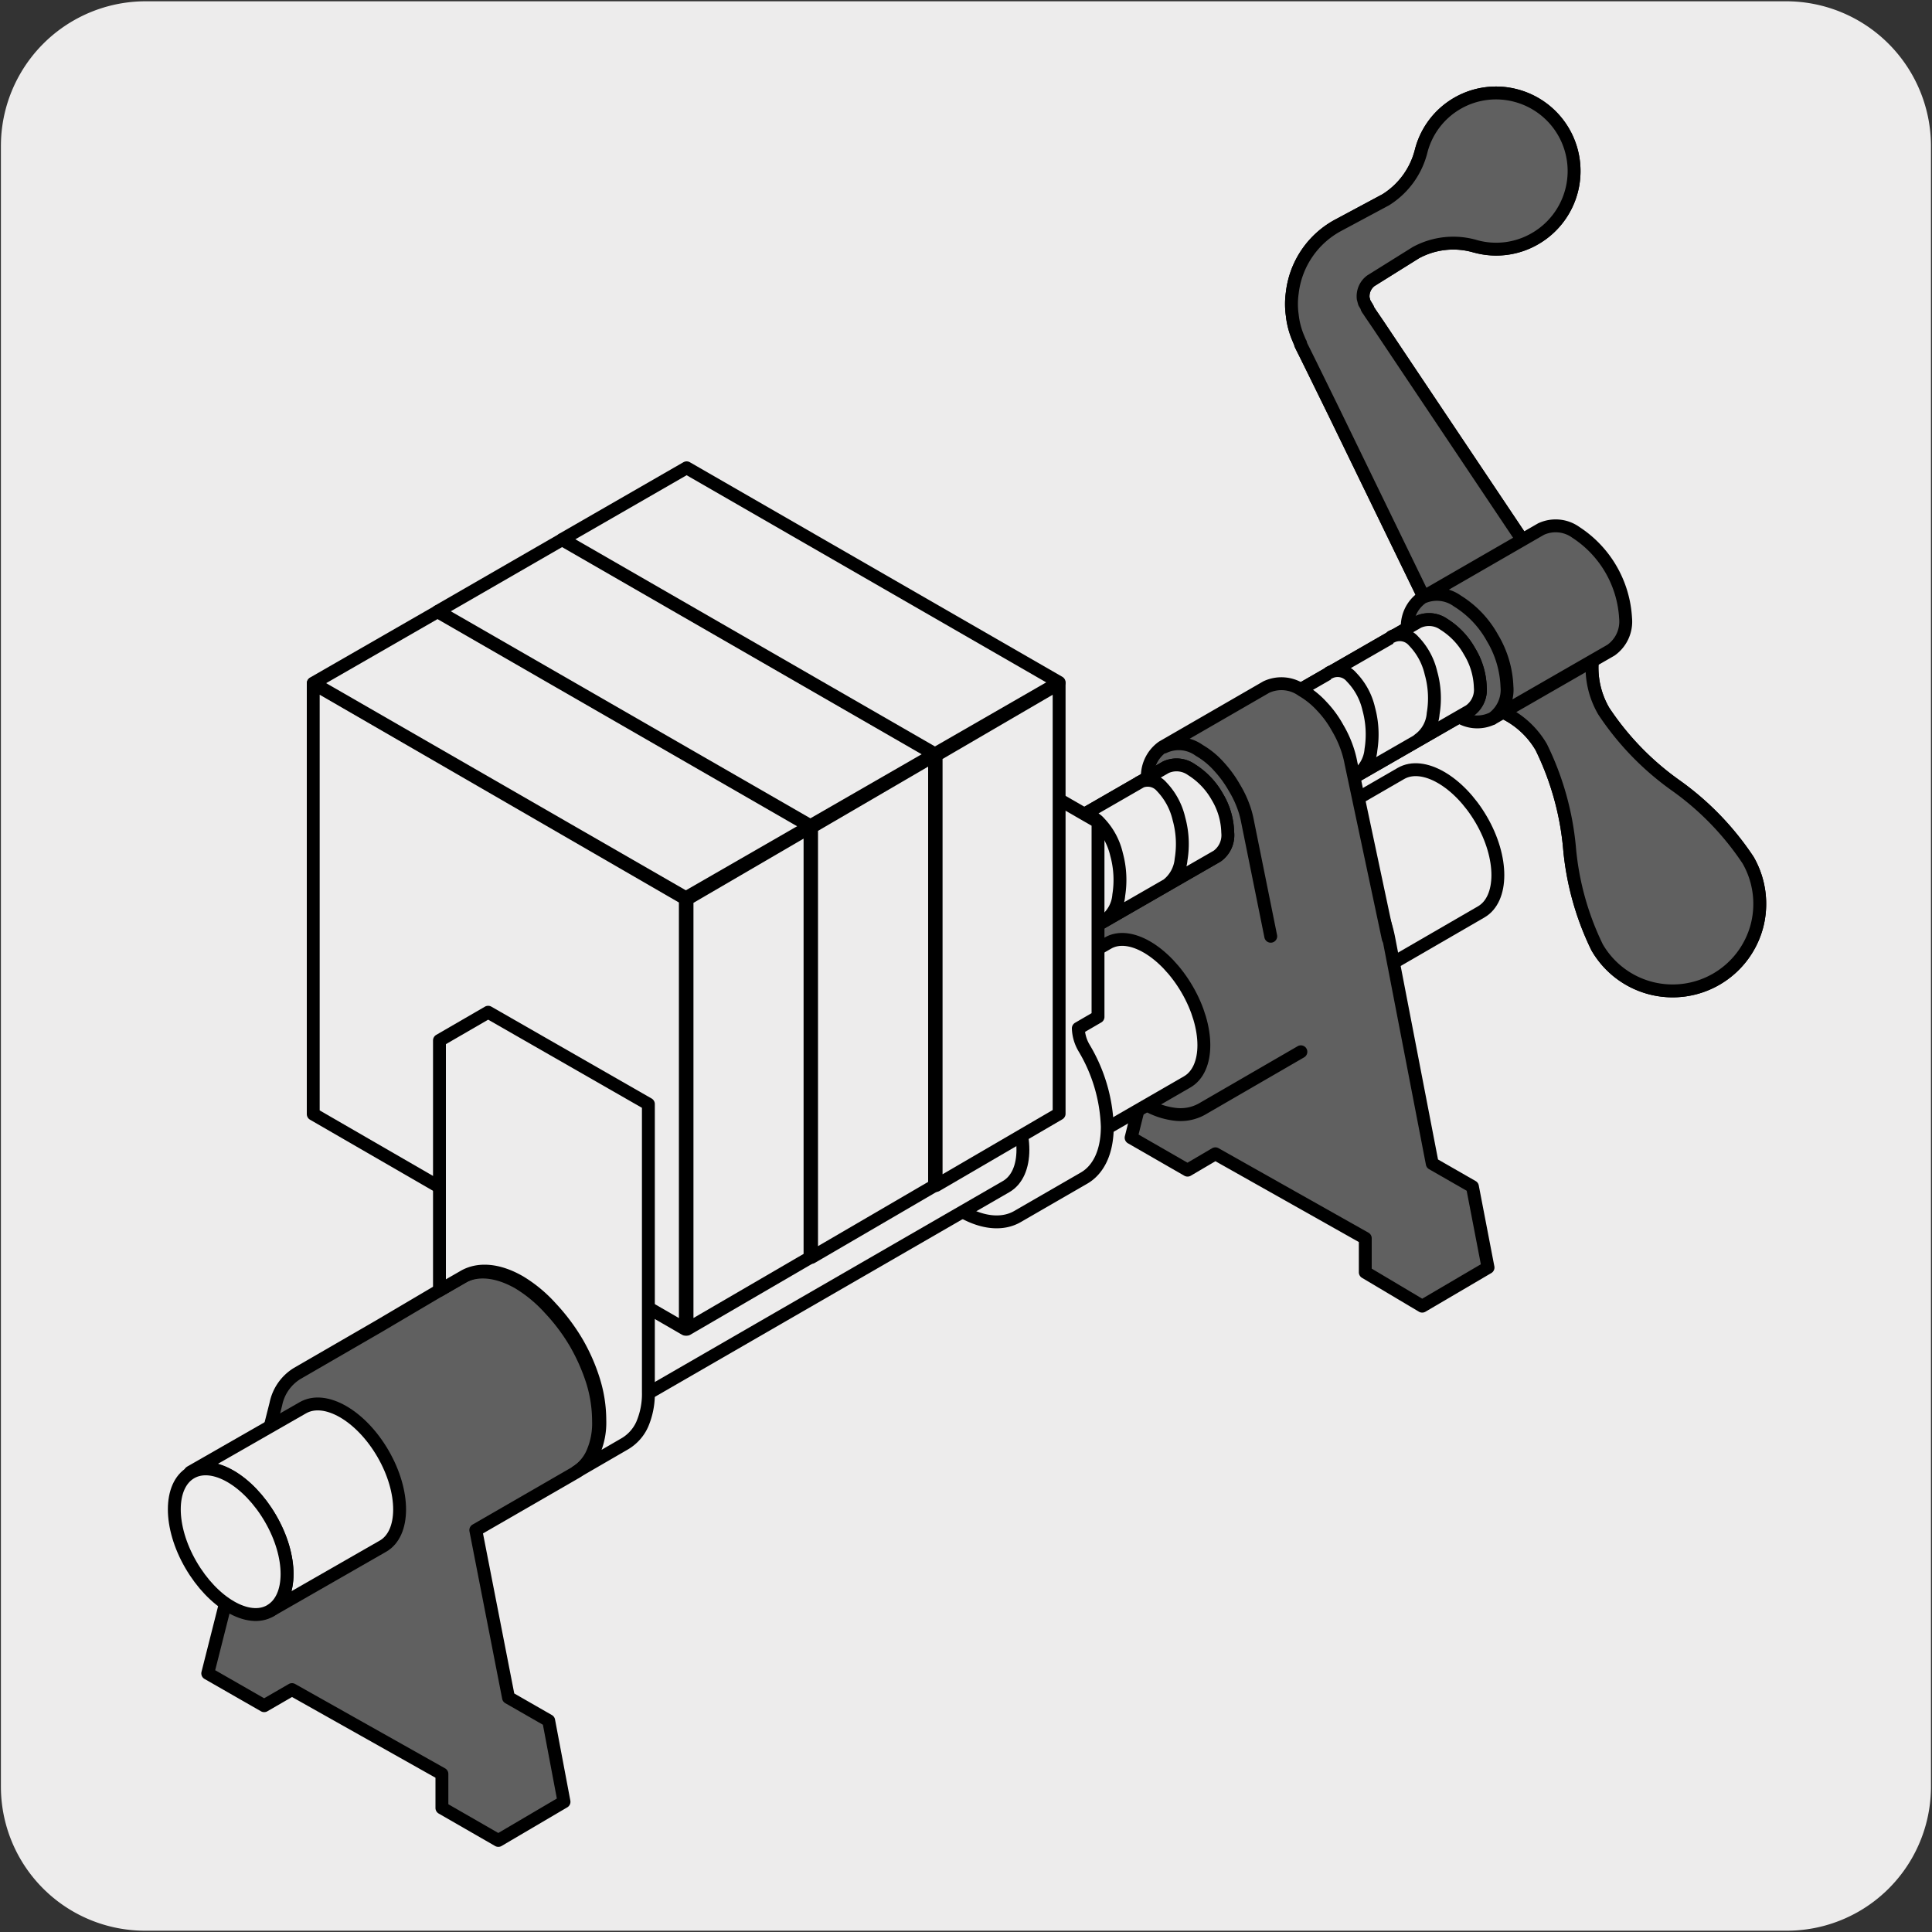 <svg xmlns="http://www.w3.org/2000/svg" viewBox="0 0 150 150"><rect x="0" y="0" width="150" height="150" fill="#333333" stroke="none"/><defs><style>.cls-1,.cls-4{fill:#edecec;}.cls-2{fill:none;}.cls-2,.cls-3,.cls-4{stroke:#000;stroke-linecap:round;stroke-linejoin:round;}.cls-3{fill:#606060;}</style></defs><title>17740-01</title><g id="Capa_2" data-name="Capa 2"><path class="cls-1" d="M11.32.1H138.64a11.25,11.25,0,0,1,11.28,11.21v127.4a11.19,11.19,0,0,1-11.2,11.19H11.27A11.19,11.19,0,0,1,.07,138.71h0V11.34A11.24,11.24,0,0,1,11.32.1Z"/></g><g id="Capa_3" data-name="Capa 3"><path class="cls-2" d="M115,70.8c1.72-1,1.73-4.21,0-7.17s-4.51-4.57-6.23-3.58L98.15,66.19c1.73-1,4.51.6,6.23,3.57s1.71,6.19,0,7.19Z"/><path class="cls-3" d="M115.55,54.88A6.76,6.76,0,0,1,119.66,58a22.3,22.3,0,0,1,2.19,7.75A22,22,0,0,0,124,73.55a6.77,6.77,0,0,0,12.4-1.63,6.81,6.81,0,0,0-.68-5.14A22.09,22.09,0,0,0,130.13,61a21.88,21.88,0,0,1-5.61-5.78,6.69,6.69,0,0,1-.68-5.14"/><path class="cls-3" d="M115.55,54.88A6.76,6.76,0,0,1,119.66,58a22.3,22.3,0,0,1,2.19,7.75A22,22,0,0,0,124,73.55a6.77,6.77,0,0,0,12.4-1.63,6.81,6.81,0,0,0-.68-5.14A22.09,22.09,0,0,0,130.13,61a21.88,21.88,0,0,1-5.61-5.78,6.69,6.69,0,0,1-.68-5.14m-8.29,4.79A6.76,6.76,0,0,1,119.66,58a22.3,22.3,0,0,1,2.19,7.75A22,22,0,0,0,124,73.55a6.77,6.77,0,0,0,12.4-1.63,6.81,6.81,0,0,0-.68-5.14A22.09,22.09,0,0,0,130.13,61a21.88,21.88,0,0,1-5.61-5.78,6.69,6.69,0,0,1-.68-5.14"/><path class="cls-3" d="M114.57,19.13a6.08,6.08,0,0,0-4.65.49l-3.49,2.18a1.5,1.5,0,0,0-.59,1.38l.09.33.1.17.11.18.06.11,0,.06h0l-.07-.12h0l0,0,.28.43.58.85,2.3,3.44,9.18,13.71-7.71,4.46L103.57,32l-1.81-3.69-.46-.93-.23-.46-.09-.19,0-.07-.06-.11-.12-.29a6.24,6.24,0,0,1-.47-1.8,6.12,6.12,0,0,1,0-1.71,6.85,6.85,0,0,1,3.64-5.3l3.62-1.94a6.24,6.24,0,0,0,2.75-3.79,6,6,0,0,1,7.39-4.29,6.06,6.06,0,0,1,1.45,11.1,6,6,0,0,1-4.58.6"/><path class="cls-3" d="M114.57,19.13a6.08,6.08,0,0,0-4.65.49l-3.49,2.18a1.5,1.5,0,0,0-.59,1.38l.09.33.1.17.11.18.06.11,0,.06h0l-.07-.12h0l0,0,.28.43.58.85,2.3,3.44,9.18,13.71-7.71,4.46L103.57,32l-1.81-3.69-.46-.93-.23-.46-.09-.19,0-.07-.06-.11-.12-.29a6.24,6.24,0,0,1-.47-1.8,6.12,6.12,0,0,1,0-1.71,6.85,6.85,0,0,1,3.64-5.3l3.62-1.94a6.24,6.24,0,0,0,2.75-3.79,6,6,0,0,1,7.39-4.29,6.06,6.06,0,0,1,1.45,11.1A6,6,0,0,1,114.57,19.13Z"/><path class="cls-3" d="M115.85,55.8A2.74,2.74,0,0,0,117,53.31a7.93,7.93,0,0,0-1.13-3.79,7.81,7.81,0,0,0-2.72-2.86,2.72,2.72,0,0,0-2.72-.27m-1.15,2.5a8.11,8.11,0,0,0,1.13,3.79,8,8,0,0,0,2.72,2.86,2.68,2.68,0,0,0,2.72.25l9.23-5.31A2.72,2.72,0,0,0,126.21,48a8.51,8.51,0,0,0-3.85-6.66,2.69,2.69,0,0,0-2.72-.26l-9.22,5.32a2.73,2.73,0,0,0-1.15,2.49m0,0a8.11,8.11,0,0,0,1.13,3.79,8,8,0,0,0,2.72,2.86,2.68,2.68,0,0,0,2.72.25l9.23-5.31A2.72,2.72,0,0,0,126.21,48a8.51,8.51,0,0,0-3.85-6.66,2.69,2.69,0,0,0-2.72-.26l-9.22,5.32a2.73,2.73,0,0,0-1.15,2.49"/><path class="cls-4" d="M93.23,67.19l20.86-12a2,2,0,0,0,.84-1.83,5.66,5.66,0,0,0-.83-2.78,5.81,5.81,0,0,0-2-2.11,2,2,0,0,0-2-.18l-20.86,12"/><path class="cls-4" d="M93.23,67.19l20.86-12a2,2,0,0,0,.84-1.83,5.66,5.66,0,0,0-.83-2.78,5.81,5.81,0,0,0-2-2.11,2,2,0,0,0-2-.18l-20.86,12"/><path class="cls-4" d="M110.17,57.41a2.74,2.74,0,0,0,1.1-2,7.22,7.22,0,0,0-.17-3.16,5.24,5.24,0,0,0-1.34-2.47,1.42,1.42,0,0,0-1.72-.35M105.33,60.2a2.76,2.76,0,0,0,1.11-2,7.54,7.54,0,0,0-.17-3.16,5.19,5.19,0,0,0-1.34-2.47,1.4,1.4,0,0,0-1.72-.35M100.51,63a2.82,2.82,0,0,0,1.1-2,7.54,7.54,0,0,0-.17-3.16,5.23,5.23,0,0,0-1.34-2.47A1.4,1.4,0,0,0,98.37,55m-2.7,10.75a2.78,2.78,0,0,0,1.1-2,7.52,7.52,0,0,0-.16-3.16,5.47,5.47,0,0,0-1.35-2.48,1.41,1.41,0,0,0-1.72-.35"/><path class="cls-2" d="M88.39,62.17a5.6,5.6,0,0,0,.82,2.74,5.46,5.46,0,0,0,2,2.09,1.93,1.93,0,0,0,2,.19A2,2,0,0,0,94,65.38a5.76,5.76,0,0,0-.81-2.75,5.59,5.59,0,0,0-2-2.08,2,2,0,0,0-2-.2,2,2,0,0,0-.83,1.82"/><path class="cls-2" d="M88.39,62.17a5.6,5.6,0,0,0,.82,2.74,5.46,5.46,0,0,0,2,2.09,1.93,1.93,0,0,0,2,.19A2,2,0,0,0,94,65.38a5.76,5.76,0,0,0-.81-2.75,5.59,5.59,0,0,0-2-2.08,2,2,0,0,0-2-.2A2,2,0,0,0,88.39,62.17Z"/><path class="cls-3" d="M101,81.66l-7.7,4.46a3.42,3.42,0,0,1-2,.4,5.73,5.73,0,0,1-2.42-.83l-.36-.22a10,10,0,0,1-2-1.73,13.68,13.68,0,0,1-2-2.66,14.55,14.55,0,0,1-1.33-3A10.59,10.59,0,0,1,82.7,75h0c0-2,.71-3.37,1.83-4l12.85-7.42h0c1.13-.65,2.68-.56,4.4.43h0a10.47,10.47,0,0,1,2.42,2,14.63,14.63,0,0,1,2,2.66,14,14,0,0,1,1.32,3,10.61,10.61,0,0,1,.33,1.32l3.35,17.35,3.12,1.79,1.21,6.28-5.11,3L106,98.78V96.14L94.36,89.58,92.2,90.85l-4.38-2.52.72-2.87"/><path class="cls-3" d="M88.56,69.15l.53-8.64A2.8,2.8,0,0,1,90.25,58l8.07-4.66a2.77,2.77,0,0,1,2.78.26h0a6.47,6.47,0,0,1,1.52,1.23,8,8,0,0,1,1.23,1.68,8.54,8.54,0,0,1,.84,1.91,7.72,7.72,0,0,1,.2.83l2.89,13.61"/><path class="cls-2" d="M90.37,58h0a2.7,2.7,0,0,1,2.74.26,6.18,6.18,0,0,1,1.51,1.23,9,9,0,0,1,1.22,1.67A8.25,8.25,0,0,1,96.67,63a7.72,7.72,0,0,1,.2.83l1.79,8.86"/><path class="cls-2" d="M78.65,75.6,94.5,66.47a2,2,0,0,0,.82-1.84,5.62,5.62,0,0,0-.81-2.77,5.87,5.87,0,0,0-2-2.1,2,2,0,0,0-2-.19L74.67,68.7"/><path class="cls-4" d="M90.6,68.72a2.82,2.82,0,0,0,1.1-2,7.36,7.36,0,0,0-.17-3.16,5.32,5.32,0,0,0-1.34-2.48,1.42,1.42,0,0,0-1.74-.34M85.75,71.5a2.73,2.73,0,0,0,1.11-2,7.52,7.52,0,0,0-.17-3.16,5.28,5.28,0,0,0-1.34-2.48,1.44,1.44,0,0,0-1.74-.35M80.92,74.3a2.83,2.83,0,0,0,1.11-2,7.65,7.65,0,0,0-.17-3.15,5.24,5.24,0,0,0-1.35-2.48,1.42,1.42,0,0,0-1.73-.35m-.13,9.27L94.5,66.47a2,2,0,0,0,.82-1.84,5.62,5.62,0,0,0-.81-2.77,5.87,5.87,0,0,0-2-2.1,2,2,0,0,0-2-.19L74.67,68.7"/><path class="cls-2" d="M73.83,70.58a5.65,5.65,0,0,0,.81,2.75,5.55,5.55,0,0,0,2,2.08,1.71,1.71,0,0,0,2.8-1.62A5.59,5.59,0,0,0,78.59,71a5.73,5.73,0,0,0-2-2.08,1.71,1.71,0,0,0-2.79,1.62"/><path class="cls-2" d="M73.83,70.58a5.65,5.65,0,0,0,.81,2.75,5.55,5.55,0,0,0,2,2.08,1.71,1.71,0,0,0,2.8-1.62A5.59,5.59,0,0,0,78.59,71a5.73,5.73,0,0,0-2-2.08,1.71,1.71,0,0,0-2.79,1.62Z"/><path class="cls-4" d="M92.17,84c1.73-1,1.73-4.21,0-7.18S87.68,72.23,86,73.23L75.32,79.37c1.73-1,4.51.61,6.23,3.57s1.71,6.19,0,7.19Z"/><path class="cls-4" d="M72.84,77.81a1.11,1.11,0,0,0,.45-1,3.21,3.21,0,0,0-.45-1.51,3,3,0,0,0-1.08-1.14L71.8,59l2.54-1.47,10.91,6.29,0,15.13-1.53.89a3.2,3.2,0,0,0,.45,1.53,12.69,12.69,0,0,1,1.8,6.1c0,2-.7,3.36-1.81,4L79,94.45c-1.12.65-2.67.56-4.37-.43a12.44,12.44,0,0,1-4.38-4.62,12.75,12.75,0,0,1-1.8-6.09c0-2,.7-3.38,1.83-4Z"/><path class="cls-4" d="M78.11,92.13c1.74-1,1.75-4.22,0-7.2s-4.52-4.58-6.25-3.59l-36.37,21c1.73-1,4.53.61,6.25,3.59s1.72,6.2,0,7.2Z"/><polygon class="cls-4" points="62.89 97.64 53.34 103.2 53.34 69.81 62.89 64.24 62.89 97.64"/><polygon class="cls-4" points="72.56 92.05 63.01 97.62 63.01 64.22 72.56 58.65 72.56 92.05"/><polygon class="cls-4" points="82.23 86.47 72.68 92.04 72.68 58.64 82.23 53.07 82.23 86.47"/><polygon class="cls-4" points="53.21 69.78 24.32 53.07 24.32 86.5 53.21 103.2 53.21 69.78"/><polygon class="cls-4" points="24.32 53.04 33.97 47.49 62.89 64.15 53.25 69.7 24.32 53.04"/><polygon class="cls-4" points="34 47.46 43.64 41.9 72.56 58.56 62.92 64.11 34 47.46"/><polygon class="cls-4" points="43.67 41.87 53.31 36.32 82.23 52.98 72.59 58.53 43.67 41.87"/><path class="cls-3" d="M43.79,139.89l-5.1,3-4.38-2.52v-2.64l-11.64-6.55-2.16,1.25-4.38-2.51L21.42,109a3.62,3.62,0,0,1,1.63-2.35l6.36-3.68L34,100.26l1.87-1.09c1.12-.64,2.67-.55,4.39.43h0a10.75,10.75,0,0,1,2.41,2,14.9,14.9,0,0,1,2,2.66A15.17,15.17,0,0,1,46,107.26a10.47,10.47,0,0,1,.47,3.07,5.69,5.69,0,0,1-.48,2.5,3.4,3.4,0,0,1-1.34,1.52l-7.71,4.45,2.54,13,3.12,1.79Z"/><path class="cls-4" d="M37.9,78.59l-3.78,2.19,0,19.41L36,99.11c1.11-.65,2.66-.57,4.37.42h0a10.64,10.64,0,0,1,2.41,2,15.35,15.35,0,0,1,2,2.66,14.36,14.36,0,0,1,1.32,3,10.42,10.42,0,0,1,.47,3.07,5.69,5.69,0,0,1-.48,2.5,3.41,3.41,0,0,1-1.33,1.51l3.76-2.18h0a3.34,3.34,0,0,0,1.34-1.5,6,6,0,0,0,.48-2.51h0V85.72Z"/><path class="cls-4" d="M21,125.05c1.72-1,1.73-4.2,0-7.17s-4.5-4.58-6.22-3.58l8.73-5c1.73-1,4.51.6,6.23,3.57s1.71,6.18,0,7.17Z"/><path class="cls-4" d="M21,125.05c1.71-1,1.72-4.19,0-7.15s-4.47-4.56-6.18-3.56-1.72,4.19,0,7.15,4.46,4.56,6.17,3.57Z"/></g></svg>